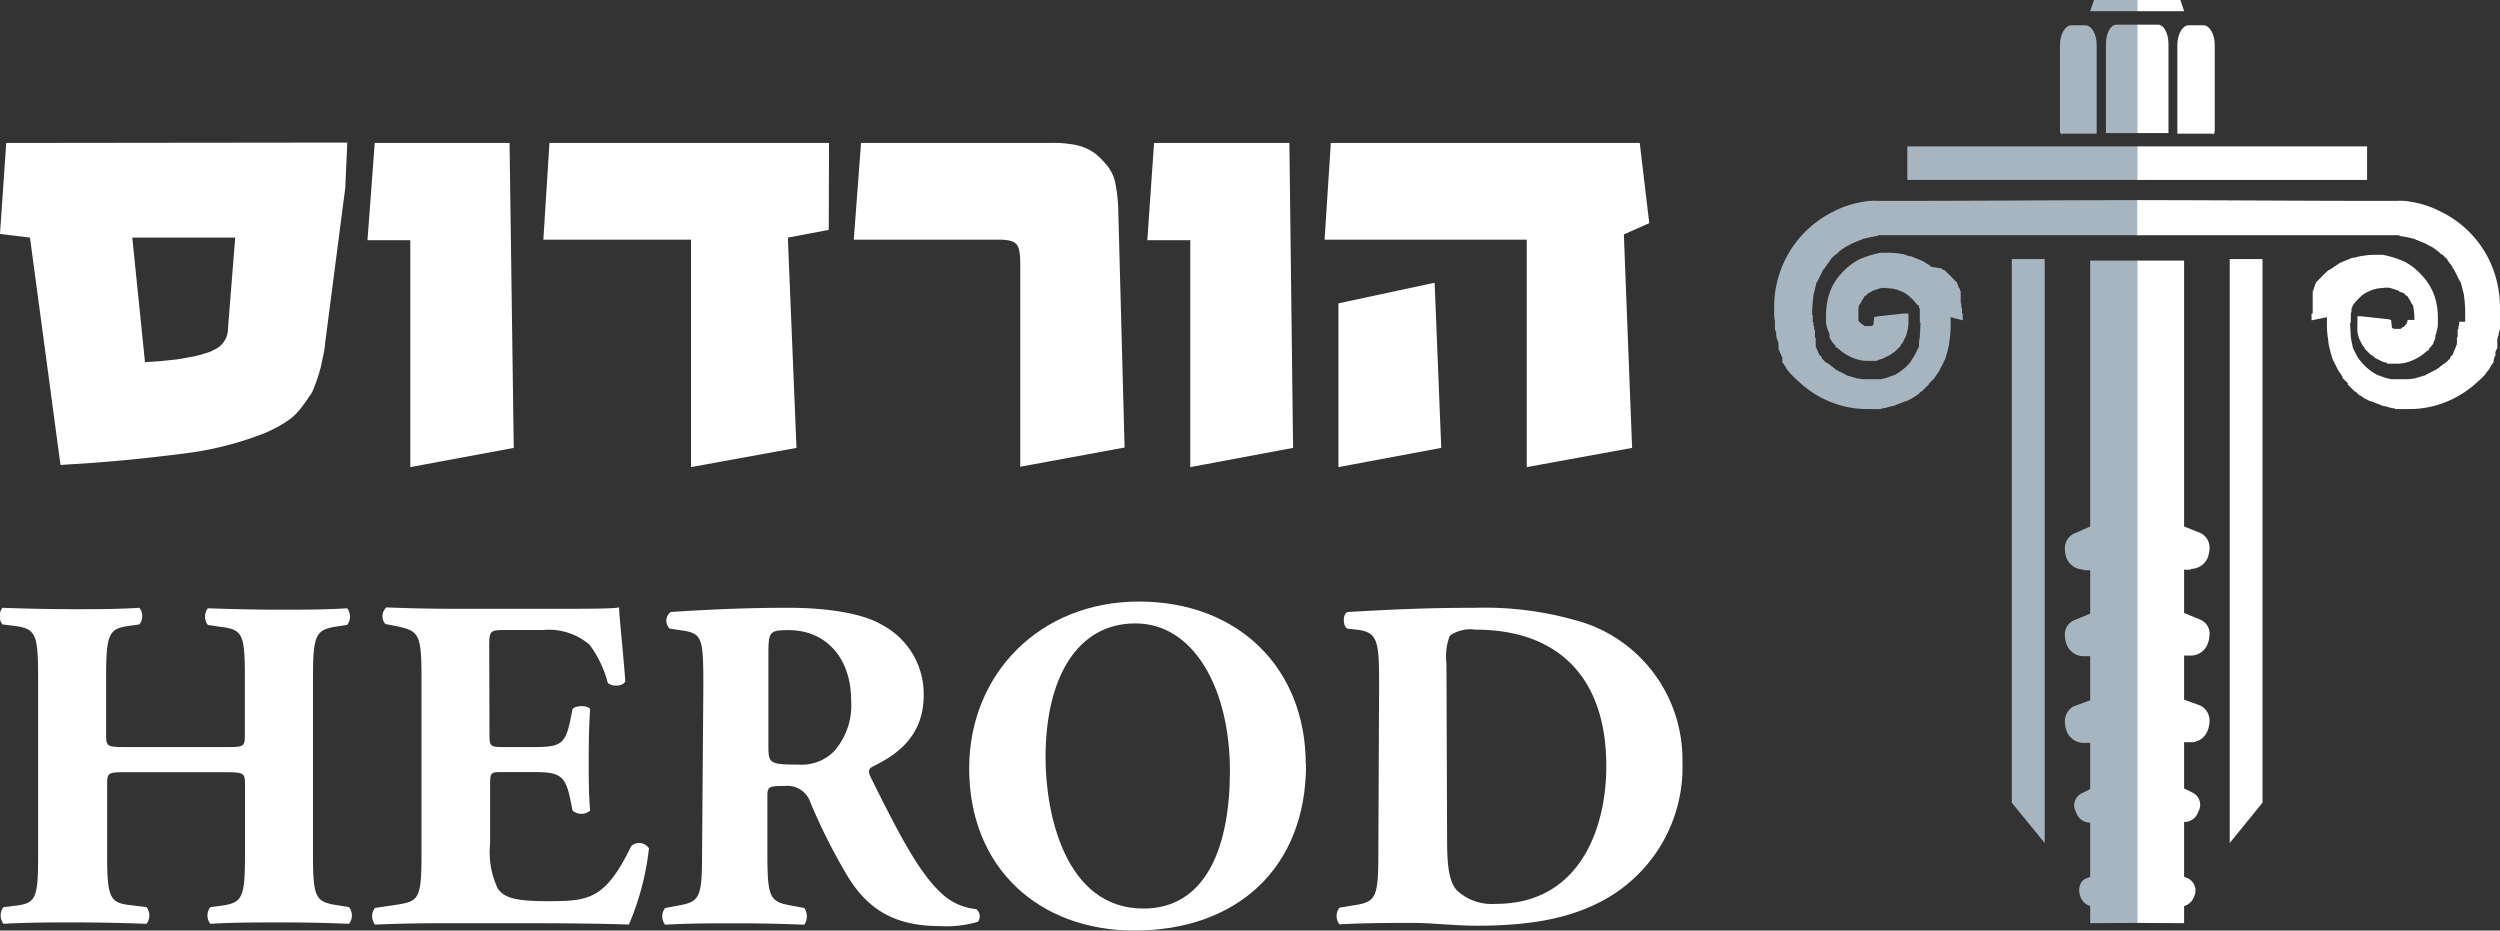 <svg xmlns="http://www.w3.org/2000/svg" xmlns:xlink="http://www.w3.org/1999/xlink" viewBox="0 0 196.74 73.23"><rect x="0" y="0" width="196.74" height="73.23" fill="#333333" stroke="none"/><defs><style>.cls-1{fill:none;}.cls-2{clip-path:url(#clip-path);}.cls-3{fill:#fff;}.cls-4{fill:#a6b5bf;}</style><clipPath id="clip-path" transform="translate(0)"><rect class="cls-1" width="196.74" height="73.22"></rect></clipPath></defs><g id="Layer_2" data-name="Layer 2"><g id="Layer_1-2" data-name="Layer 1"><g class="cls-2"><path class="cls-3" d="M.49,11.25,0,18.41l2.36.29,2.4,17.89,2.44-.16c2.81-.2,5.33-.49,7.52-.77a25.93,25.93,0,0,0,5.49-1.34,9.94,9.94,0,0,0,1.59-.7,8.34,8.34,0,0,0,1.14-.73,4.88,4.88,0,0,0,.77-.81,9.09,9.09,0,0,0,.61-.86,2.2,2.2,0,0,0,.41-.77,11.63,11.63,0,0,0,.41-1.18c.12-.4.2-.81.28-1.22a5.38,5.38,0,0,0,.16-1l1.59-12.25.16-3.58ZM17.94,25.86a1.79,1.79,0,0,1-1,1.62,3.09,3.09,0,0,1-.81.33,7.34,7.34,0,0,1-1.1.28c-.45.08-.86.17-1.26.21l-1.14.12-1.22.08-1-9.8h8.1ZM40.1,11.25H29.49l-.57,7.65h3.37V36.76l8.14-1.51Zm25.14,0h-22l-.48,7.61H54.38v17.9l8.3-1.51L62,18.7l3.22-.61ZM88,16.42a12.72,12.72,0,0,0-.24-2.07A3.25,3.25,0,0,0,87,12.88a7.17,7.17,0,0,0-.73-.73,4.09,4.09,0,0,0-.9-.53,4.64,4.64,0,0,0-1.14-.28,8.18,8.18,0,0,0-1.54-.09H67.76l-.57,7.61H78.62c.73,0,1.18.12,1.38.37s.29.69.29,1.5v16l8.21-1.51Zm13.47-5.17H90.82l-.53,7.65h3.38V36.76l8.09-1.51Zm27.57,0H104.73l-.49,7.61h15.91v17.9l8.29-1.51-.65-16.8,2-.89Zm-16.14,11-7.57,1.62V36.76l8.09-1.51Z" transform="translate(0)"></path></g><polygon class="cls-4" points="164.79 0 164.49 0.88 168.19 0.88 168.19 0 164.79 0"></polygon><g class="cls-2"><path class="cls-4" d="M165.73,3.47v7h2.46V1.94h-1.64c-.47,0-.82.7-.82,1.53" transform="translate(0)"></path><path class="cls-4" d="M162.26,10.52H165v-7c0-.83-.41-1.53-.88-1.53H163c-.47,0-.89.7-.89,1.53v6.75c0,.18.06.3.18.3" transform="translate(0)"></path><path class="cls-4" d="M168.19,72.63V20.51h-3.7V41.43L163.2,42a1.27,1.27,0,0,0-.7,1.24,2.39,2.39,0,0,0,.11.64,1.46,1.46,0,0,0,1.35.94v.06h.53v3.41l-1.29.53a1.21,1.21,0,0,0-.7,1.23,2,2,0,0,0,.11.59,1.43,1.43,0,0,0,1.35,1h.53v3.47l-1.29.47a1.34,1.34,0,0,0-.7,1.29,2,2,0,0,0,.11.59,1.43,1.43,0,0,0,1.3,1h.58v3.64l-.58.29a1.06,1.06,0,0,0-.53,1.53,1.15,1.15,0,0,0,1.05.82h.06V69l-.29.12c-.53.18-.71.82-.47,1.47a1.16,1.16,0,0,0,.76.71v1.35Z" transform="translate(0)"></path></g><rect class="cls-4" x="150.1" y="11.52" width="18.09" height="2.64"></rect><polygon class="cls-4" points="158.32 63.17 160.91 66.34 160.91 20.39 158.32 20.39 158.32 63.17"></polygon><g class="cls-2"><path class="cls-4" d="M154.46,25.21s0,0,0-.06v-.47h-.06v-.24h0v-.23h-.05V24h0s0,0,0,0v-.13h-.05v-.12h0l0-.08v-.1h0l0-.06v-.05h0l0-.08v-.1h0v-.12h0s0,0,0-.06V23h0l0,0v-.08l-.06-.06h0l0-.06v-.06l-.06-.06h0l-.05-.07v-.05l-.05-.06h0a.1.1,0,0,1,0-.05v-.06l-.06-.06h0l0,0v-.08l-.37-.37c-.14-.16-.3-.31-.45-.45h0l-.18-.18-.09,0-.08-.07-.07-.06L152,21l-.11-.08-.07-.07-.11-.05v0l-.06-.05-.11-.06-.06-.06-.36-.17-.17-.06-.12-.06-.18-.06-.11-.06-.18-.06-.12,0L149.8,20h-.06a6,6,0,0,0-1.11-.11H148a8,8,0,0,0-1.7.53,5.05,5.05,0,0,0-1.41,1.12A4.29,4.29,0,0,0,144,23a5.47,5.47,0,0,0-.3,1.77v.64h0a3.43,3.43,0,0,0,.11.46h0l.06.17h0l.06.14v0h0s0,.07.05.1h0l0,.11h0l0,.12v.06h0a1.09,1.09,0,0,0,.08.15v0h0l.05.08v0h0l.09.13v0h0a3.58,3.58,0,0,0,.26.29v.12h.08l.16.12a3.68,3.68,0,0,0,1.11.7,3,3,0,0,0,1.24.24h.41l.05,0,.24,0v-.06l.24-.06.17-.06.11-.05.25-.13h0l.23-.11.06-.06.12-.06.06-.06.11-.06.47-.47,0-.05.08-.11.07-.07.29-.59.12-.47v0a3.34,3.34,0,0,0,.06-.62v-.59l-.06-.05h-.29l-2.12.23-.23.06-.06.59-.06.06-.12.05-.39,0a.48.48,0,0,1-.14,0l-.11-.11-.12-.06-.06-.06-.12-.12-.06-.06v-.11h0v-.18h0a.13.13,0,0,1,0-.06V24.8l0-.53.06-.3.06,0,.18-.36.06-.06.11-.23.12-.06.18-.18.12-.06,0,0,.12-.06.06-.06.53-.18.23-.06h.3l.59.06a.83.83,0,0,1,.21.06l.09,0,.22.1a2.43,2.43,0,0,1,.62.32l0,0,0,0a1.79,1.79,0,0,1,.25.22,4.14,4.14,0,0,1,.53.58V24h.06l.06.1v.08h0l.07.12v.06h0l0,.07v0h0a.2.2,0,0,0,0,.08v0h0a.65.65,0,0,1,0,.13v.05h0a.83.83,0,0,1,0,.15V25h0a1.45,1.45,0,0,1,0,.35v.06h.06l-.06,1.12-.06.35,0,.22c0,.11,0,.21-.07.31l-.29.57-.12.19h0a1.18,1.18,0,0,1-.13.18l0,.05,0,0a1.56,1.56,0,0,1-.16.2l-.32.33a5.39,5.39,0,0,1-.79.56l-.71.25-.41.1-1.1,0-.31,0v0l-.47-.06-.18-.06-.23-.06-.18-.06-.23-.06-.06-.05-.83-.42,0-.05-.12-.06-.12-.12-.12-.06-.11-.12-.12-.06-.06-.05h-.05l-.07-.06V28.5l-.29-.3h0l0,0v-.09l-.24-.24h0s0,0,0,0v-.09l-.06-.05h0l0,0v-.09l-.06-.06h0l0,0v-.1h-.06v-.12l-.06-.05h0l0,0v-.09l0-.06h0l0-.06v-.06h0l0-.05v-.07h0l0,0v-.07h0s0,0,0-.05v-.07h0l0,0v-.14h-.06v-.1h0l0-.06v-.12h0v-.35h-.06v-.3h-.06v-.29h-.05s0,0,0-.06V24.8h-.05s0,0,0-.06v-.41l.06-.71.06-.47.23-.94.06-.06.47-.94.12-.12.06-.11.06-.06.06-.12.11-.12.06-.11.06-.06.06-.12.35-.35.12-.06.23-.24.12-.06.12-.11.12-.06.06-.06.47-.24.06-.05.17-.06.12-.06.18-.06.11-.06.18-.06.12-.06.47-.11.29-.06.35-.06.12-.06h20.62V15.75H168c-6.11,0-12.52.06-19.57.06h-.76a1.36,1.36,0,0,0-.41,0l-.12,0a8,8,0,0,0-2.94.88,8.35,8.35,0,0,0-4.58,7.58v.58h0c0,.16.06.32.06.47v.06h0c0,.1,0,.2,0,.3v.06h0c0,.1,0,.2.05.3v0h0a1.21,1.21,0,0,1,.05.18v.05h0c0,.06,0,.12,0,.18h0l.06.22h0l.06.17h0l.06.15v0h0a.69.69,0,0,0,0,.13v0h0l0,.12v.06h0l0,.09v0h0l0,.09v0h0l.05.1v0h0l.05.11h0a.54.54,0,0,0,.05.11h0l.06.11v.06h0l.09.16v0h0l0,.09v0h0a.59.59,0,0,1,0,.08v0h0a.3.3,0,0,1,0,.08v0h0l0,.07v.05h0a2.43,2.43,0,0,0,.14.2v0h0l.09.14v0h0l.09.13v.05h0l.31.36v.05h.05a6.61,6.61,0,0,0,.66.64,7.87,7.87,0,0,0,2.53,1.59,7.56,7.56,0,0,0,2.82.53h1.11v-.05c.26,0,.52-.1.77-.17h.06l.23-.06.1-.05c.25-.09.49-.18.72-.28l.06,0,.12-.05h0l.12-.06,0,0,.08-.06.05,0,0,0,.32-.21h0l.1-.07.06,0,0-.05,0,0,.11-.05.17-.18.12-.06.53-.53.06-.11.41-.41.06-.12.06-.06.06-.12.06-.06.06-.11.05-.06.2-.4a2.44,2.44,0,0,0,.14-.28l.13-.26.06-.18a9.47,9.47,0,0,0,.27-1.08l0-.09.06-.42v0a7.58,7.58,0,0,0,.05-.84v-.7Z" transform="translate(0)"></path></g><polygon class="cls-3" points="168.19 0 168.19 0.88 171.88 0.88 171.59 0 168.19 0"></polygon><g class="cls-2"><path class="cls-3" d="M170.65,3.47v7h-2.46V1.94h1.64c.47,0,.82.7.82,1.53" transform="translate(0)"></path><path class="cls-3" d="M174.12,10.52h-2.77v-7c0-.83.41-1.53.88-1.53h1.18c.47,0,.88.7.88,1.53v6.75c0,.18-.06.3-.17.3" transform="translate(0)"></path><path class="cls-3" d="M168.19,72.63V20.51h3.69V41.43l1.29.52a1.26,1.26,0,0,1,.71,1.24,2.41,2.41,0,0,1-.12.64,1.44,1.44,0,0,1-1.35.94v.06h-.53v3.41l1.29.53a1.2,1.2,0,0,1,.71,1.23,2,2,0,0,1-.12.59,1.41,1.41,0,0,1-1.35,1h-.53v3.47l1.29.47a1.33,1.33,0,0,1,.71,1.29,2.07,2.07,0,0,1-.12.59,1.41,1.41,0,0,1-1.29,1h-.59v3.64l.59.29a1.07,1.07,0,0,1,.53,1.53,1.17,1.17,0,0,1-1.06.82h-.06V69l.3.12a1.08,1.08,0,0,1,.47,1.47,1.15,1.15,0,0,1-.77.71v1.35Z" transform="translate(0)"></path></g><rect class="cls-3" x="168.19" y="11.52" width="18.09" height="2.64"></rect><polygon class="cls-3" points="178.05 63.17 175.47 66.34 175.47 20.39 178.05 20.39 178.05 63.17"></polygon><g class="cls-2"><path class="cls-3" d="M181.91,25.21s0,0,0-.06v-.47H182v-.24h0v-.23h0V24h0a.08.08,0,0,1,0,0v-.13h0v-.12h0l0-.08v-.1h0a.14.14,0,0,1,0-.06v-.05h0l0-.08v-.1h0l0,0v-.08h0l0-.06V23h0l0,0v-.08l.06-.06h0l0-.06v-.06l.06-.06h0l0-.07v-.05l.06-.06h0l0-.05v-.06l.06-.06h0l0,0v-.08l.36-.37c.15-.16.3-.31.46-.45h0l.18-.18.09,0a.27.27,0,0,1,.08-.07l.06-.06.05,0,.11-.08.08-.07.1-.05,0,0,.05-.05.12-.06.06-.06.35-.17.18-.06.11-.06.18-.06.12-.06.17-.06.12,0,.47-.12h.07a5.8,5.8,0,0,1,1.11-.11h.58a8.09,8.09,0,0,1,1.71.53,5.05,5.05,0,0,1,1.41,1.12,4.59,4.59,0,0,1,.94,1.52,5.47,5.47,0,0,1,.29,1.77v.64h0a3.41,3.41,0,0,1-.1.46h0c0,.06,0,.12-.05.17h0a.78.78,0,0,1-.05.14v0h0l0,.1h0a.37.37,0,0,1,0,.11h0l-.06.12v.06h0l-.09.15v0h0s0,0,0,.08v0h0l-.09.13v0h0a2.35,2.35,0,0,1-.26.29v.12h-.07l-.16.12a3.73,3.73,0,0,1-1.12.7,3,3,0,0,1-1.23.24h-.41l-.06,0-.24,0v-.06l-.23-.06-.18-.06-.1-.05-.25-.13h0l-.24-.11,0-.06-.12-.06-.06-.06-.12-.06-.47-.47,0-.05a.76.76,0,0,1-.08-.11l-.07-.07-.3-.59-.12-.47v0a4.44,4.44,0,0,1,0-.62v-.59l0-.05h.3l2.11.23.24.06.06.59.06.06.11.05.39,0a.39.39,0,0,0,.14,0l.12-.11.12-.06.06-.06.11-.12.06-.06v-.11h.06v-.18H190s0,0,0-.06V24.8l-.06-.53-.06-.3-.06,0-.17-.36-.06-.06-.12-.23-.12-.06-.17-.18L189,23l-.06,0-.12-.06-.06-.06-.52-.18-.24-.06h-.29l-.59.06a.9.9,0,0,0-.22.06l-.08,0-.23.1a2.61,2.61,0,0,0-.62.32l0,0,0,0a1.79,1.79,0,0,0-.25.22,4.86,4.86,0,0,0-.53.58V24h0a.61.61,0,0,1-.07.1v.08h0a.75.75,0,0,0-.07.12v.06h0l0,.07v0h0l0,.08v0h0s0,.09-.05.13v.05h0c0,.05,0,.1,0,.15V25h0a2.21,2.21,0,0,0,0,.35v.06h-.06l.06,1.12.06.35.05.22a2.82,2.82,0,0,0,.07.31l.28.57.12.19h0l.13.18.05.05v0l.16.2.33.33a4.9,4.9,0,0,0,.79.56l.7.25.42.1,1.1,0,.31,0v0l.47-.06.17-.06.24-.06.17-.06.24-.06.06-.05.82-.42.06-.05.12-.06.11-.12.12-.06.12-.12.12-.06.06-.05h0l.07-.06V28.5l.3-.3h0l0,0v-.09l.23-.24h0l0,0v-.09l.06-.05h0l0,0v-.09l.06-.06h0v-.12h.06v-.12l.06-.05h0v-.12l.06-.06h0l0-.06v-.06h0l0-.05v-.07h0l0,0v-.07h0s0,0,0-.05v-.07h0a.08.08,0,0,0,0,0v-.14h.06v-.1h0s0,0,0-.06v-.12h0v-.35h.06v-.3h.06v-.29H194a.13.13,0,0,1,0-.06V24.8h0a.13.13,0,0,0,0-.06v-.41l-.05-.71-.06-.47-.24-.94-.06-.06-.47-.94-.11-.12L193,21l-.06-.06-.06-.12-.12-.12-.06-.11-.06-.06-.05-.12-.36-.35L192.1,20l-.24-.24-.12-.06-.11-.11-.12-.06-.06-.06-.47-.24-.06-.05-.18-.06-.11-.06-.18-.06-.12-.06-.17-.06L190,18.8l-.47-.11-.3-.06-.35-.06-.12-.06H168.19V15.75h.17c6.11,0,12.51.06,19.56.06h.77a1.43,1.43,0,0,1,.41,0l.12,0a8,8,0,0,1,2.93.88,8.23,8.23,0,0,1,4.06,4.52,8.87,8.87,0,0,1,.53,3.06v.58h0c0,.16,0,.32,0,.47v.06h0c0,.1,0,.2,0,.3v.06h0c0,.1,0,.2-.05.3v0h0a1.21,1.21,0,0,1-.05.18v.05h0c0,.06,0,.12-.05.18h0a1.8,1.8,0,0,1-.06.22h0a1.09,1.09,0,0,0,0,.17h0a.88.88,0,0,1,0,.15v0h0s0,.09,0,.13v0h0a.56.56,0,0,1,0,.12v.06h0l0,.09v0h0l-.05.09v0h0a.31.31,0,0,1-.05.1v0h0a.54.54,0,0,1-.05.11h0a.54.54,0,0,0,0,.11h0a1.17,1.17,0,0,1,0,.11v.06h0l-.09.16v0h0l0,.09v0h0a.56.56,0,0,0-.05.08v0h0a.3.3,0,0,1,0,.08v0h0l0,.07v.05h0a2.43,2.43,0,0,0-.14.2v0h0l-.09.14v0h0l-.09.13v.05h0l-.31.36v.05h0a6.61,6.61,0,0,1-.66.64,8,8,0,0,1-2.53,1.59,7.56,7.56,0,0,1-2.82.53h-1.12v-.05c-.26,0-.51-.1-.76-.17h-.06l-.24-.06-.09-.05c-.25-.09-.49-.18-.72-.28l-.07,0-.11-.05h0l-.12-.06,0,0-.09-.06-.05,0,0,0-.31-.21h0l-.1-.07-.07,0,0-.05,0,0-.1-.05-.18-.18-.12-.06-.53-.53,0-.11-.42-.41,0-.12-.06-.06-.06-.12-.06-.06-.06-.11-.06-.06-.2-.4-.14-.28-.13-.26-.06-.18c-.1-.35-.2-.71-.27-1.08l0-.09-.06-.42v0a7.54,7.54,0,0,1-.06-.84v-.35a1.15,1.15,0,0,1,0-.19v-.16Z" transform="translate(0)"></path><path class="cls-3" d="M10,60.77c-1.53,0-1.57,0-1.57,1.08v5.39c0,3.48.22,3.82,1.91,4l1.19.15a1.07,1.07,0,0,1,0,1.31c-2.13-.08-4-.11-5.68-.11s-3.67,0-5.58.11a1.09,1.09,0,0,1,0-1.31l.9-.11C2.84,71.09,3,70.72,3,67.24V53.33c0-3.48-.19-3.86-1.91-4.08l-.9-.11a1.09,1.09,0,0,1,0-1.31c1.84.07,3.78.11,5.58.11s3.55,0,5.2-.11a1.07,1.07,0,0,1,0,1.31l-.79.11c-1.61.22-1.83.6-1.83,4.08v4.34c0,1.08,0,1.12,1.57,1.12h7.78c1.57,0,1.57,0,1.57-1.12V53.33c0-3.48-.19-3.78-1.91-4l-1-.15a1.07,1.07,0,0,1,0-1.31c2.06.07,3.89.11,5.69.11s3.55,0,5.27-.11a1.07,1.07,0,0,1,0,1.31l-.75.11c-1.72.26-1.94.6-1.94,4.08V67.24c0,3.48.22,3.74,1.94,4l.9.15a1.07,1.07,0,0,1,0,1.31c-1.87-.08-3.7-.11-5.42-.11-1.87,0-3.7,0-5.5.11a1.07,1.07,0,0,1,0-1.31l.82-.11c1.72-.23,1.91-.6,1.91-4.08V61.85c0-1,0-1.08-1.57-1.08Z" transform="translate(0)"></path><path class="cls-3" d="M38.52,57.67c0,1,0,1.12,1,1.12h2.58c2,0,2.39-.26,2.77-2.06l.19-.94c.26-.29,1.19-.29,1.38,0-.08,1.2-.11,2.55-.11,4s0,2.77.11,4a1.06,1.06,0,0,1-1.38,0l-.19-.94c-.38-1.79-.82-2.09-2.77-2.09H39.57c-1,0-1,0-1,1.16v4.45a6.74,6.74,0,0,0,.6,3.55c.49.68,1.2,1,3.93,1,3.25,0,4.52-.12,6.58-4.34a.92.92,0,0,1,1.39.18,21,21,0,0,1-1.58,6c-2-.08-5.57-.11-8.64-.11H35.94c-1.79,0-3.63,0-6.43.11a1.07,1.07,0,0,1,0-1.31l1.76-.26c1.68-.26,1.9-.49,1.9-3.93V53.29c0-3.4-.22-3.63-1.9-4l-.94-.18a.93.93,0,0,1,.08-1.31c1.75.07,3.59.11,5.38.11h7.93c2.4,0,4.53,0,5-.11,0,.6.3,3.29.49,5.8-.15.41-1,.48-1.38.14a8.75,8.75,0,0,0-1.43-3,4.91,4.91,0,0,0-3.66-1.16h-3c-1.24,0-1.24.08-1.24,1.46Z" transform="translate(0)"></path><path class="cls-3" d="M60.47,58.75c0,1.31.12,1.42,2.32,1.42a3.61,3.61,0,0,0,2.85-1.05,5.45,5.45,0,0,0,1.34-4c0-3.36-2-5.53-4.9-5.53-1.53,0-1.61.11-1.61,1.91ZM55.35,54c0-3.74-.07-4.15-1.64-4.38l-1-.15a.85.85,0,0,1,.08-1.31c2.81-.18,5.72-.33,9.28-.33,3.18,0,5.91.48,7.33,1.34a6.14,6.14,0,0,1,3.29,5.54c0,3.33-2.25,4.75-4,5.61-.37.19-.37.41-.18.82,2.47,5,4,7.82,5.79,9.35a4.6,4.6,0,0,0,2.51,1.05.71.71,0,0,1,.15,1,8.79,8.79,0,0,1-3,.34c-3.45,0-5.62-1.23-7.26-3.93a46.21,46.21,0,0,1-2.92-5.79,1.9,1.9,0,0,0-2-1.31c-1.31,0-1.39.07-1.39.82v4.6c0,3.44.23,3.7,1.91,4l1,.19a1.2,1.2,0,0,1,0,1.31c-2-.08-3.7-.11-5.5-.11s-3.51,0-5.46.11a1.07,1.07,0,0,1,0-1.31l1-.19c1.69-.3,1.91-.56,1.91-4Z" transform="translate(0)"></path><path class="cls-3" d="M89.35,49.06c-4.6,0-7.07,4.3-7.07,10.55,0,4.56,1.61,11.89,7.7,11.89,4.9,0,6.81-4.78,6.81-10.84,0-6.4-2.8-11.6-7.44-11.6m13.43,11.11c0,8.16-5.47,13.06-13.51,13.06-7.52,0-13-4.94-13-12.76,0-7.41,5.54-13.13,13.36-13.13s13.13,5.24,13.13,12.83" transform="translate(0)"></path><path class="cls-3" d="M113.88,65.86c0,2,.08,3.4.75,4.19a4.05,4.05,0,0,0,3.1,1.08c6.47,0,8.68-5.76,8.68-10.85,0-6.73-3.55-10.73-10.32-10.73a2.78,2.78,0,0,0-2,.48,4.63,4.63,0,0,0-.26,2.17ZM108.53,54c0-3.55-.07-4.26-1.79-4.45l-.71-.08c-.38-.18-.38-1.27.07-1.31,3.14-.18,6.06-.33,10-.33a26.27,26.27,0,0,1,8.71,1.23,11.34,11.34,0,0,1,7.59,10.85,11.91,11.91,0,0,1-6.69,11.18c-2.55,1.27-5.61,1.76-9.47,1.76-1.75,0-3.62-.22-5-.22-1.8,0-3.7,0-5.83.11a1.07,1.07,0,0,1,0-1.31l1.15-.19c1.69-.26,1.91-.56,1.91-4Z" transform="translate(0)"></path></g></g></g></svg>